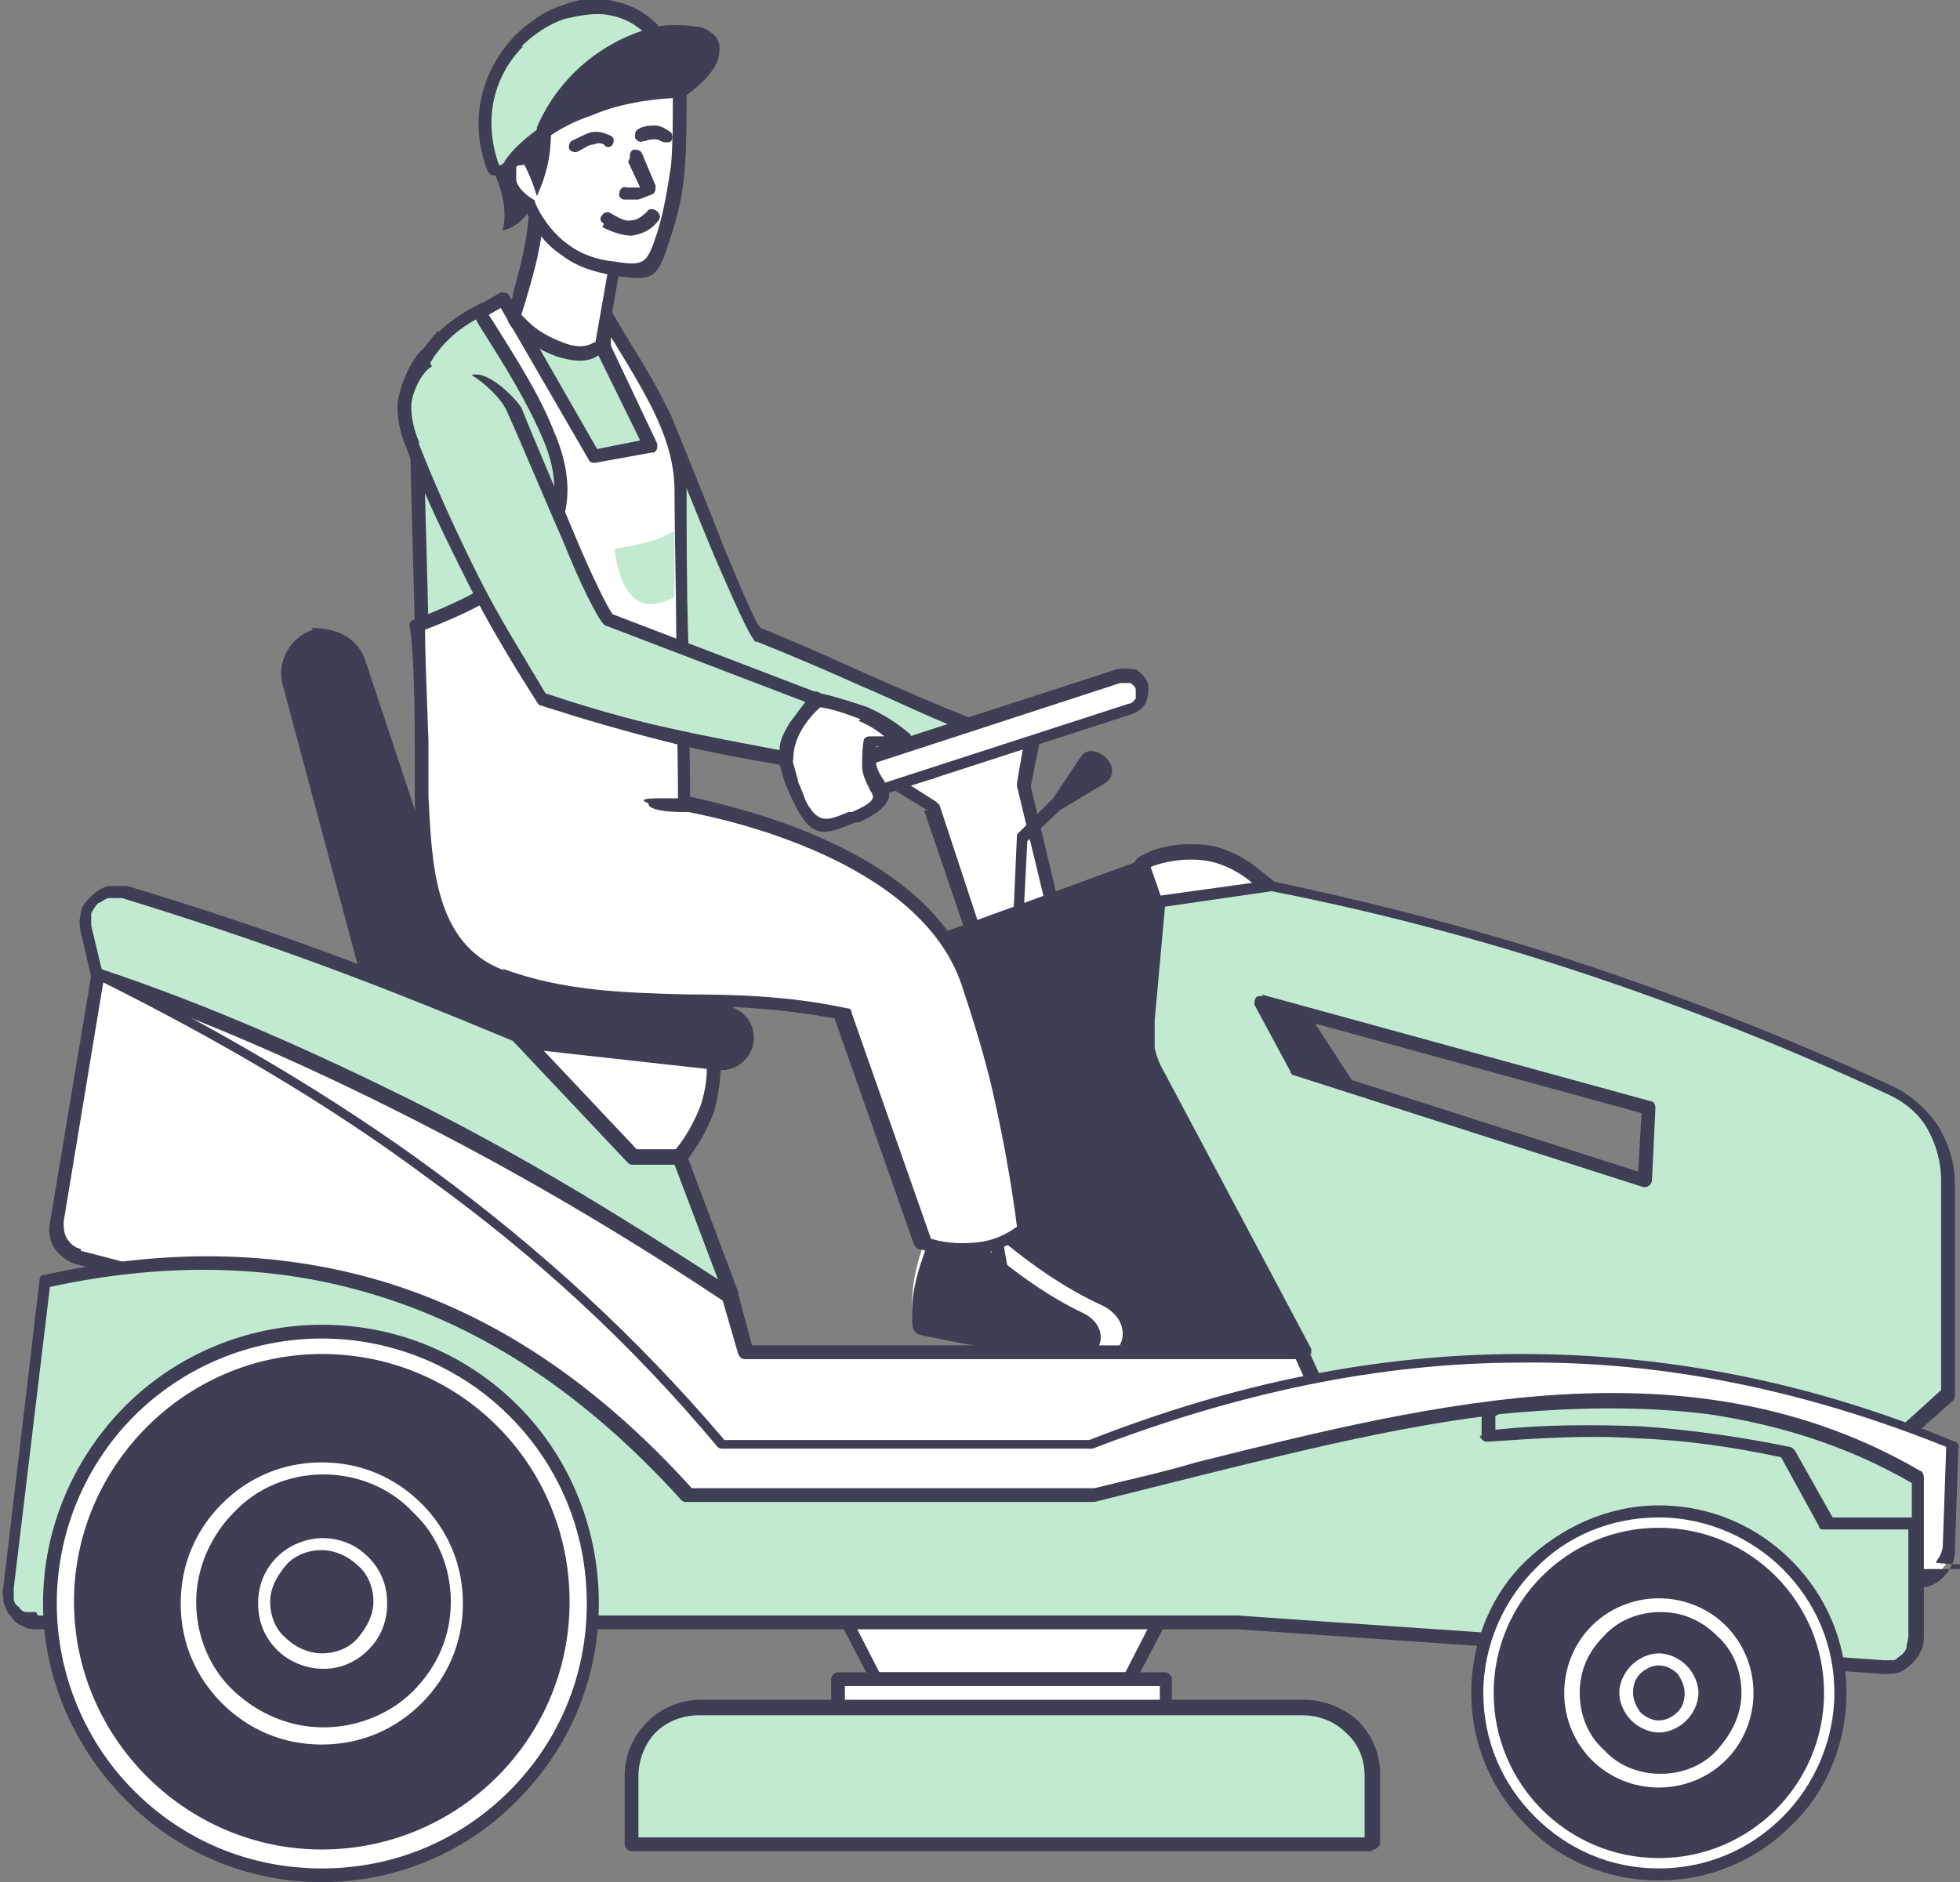 <?xml version="1.0" encoding="UTF-8"?>
<svg id="Layer_1" xmlns="http://www.w3.org/2000/svg" version="1.1" xmlns:xlink="http://www.w3.org/1999/xlink" viewBox="0 0 113.9 109.4">
  <rect x="0" y="0" width="113.9" height="109.4" fill="#808080" stroke="none"/>
  <!-- Generator: Adobe Illustrator 29.2.1, SVG Export Plug-In . SVG Version: 2.1.0 Build 116)  -->
  <defs>
    <style>
      .st0 {
        fill: #c1ead1;
      }

      .st0, .st1, .st2 {
        fill-rule: evenodd;
      }

      .st3, .st1 {
        fill: #fff;
      }

      .st4, .st2 {
        fill: #3e3e54;
      }
    </style>
  </defs>
  <path class="st1" d="M41.4,60.7c.4,3-.6,5-2,6.7-1.4.8-2.8,1.6-4.1,2.5-.3-.1-.6-.3-.9-.4-2.4-1.3-4.8-2.5-7.2-3.8,0-.7-.3-1.2-.3-2.1,0-1.3,0-2.6-.1-3.9,0,.1.4-.2.4-.3,1.6-.2,3.3-.4,5-.6.9.3,2,.5,3,.6,2,.5,4.1.9,6.2,1.3h0Z"/>
  <path class="st4" d="M41.8,60.6c.2,1.6,0,2.8-.3,4-.4,1.1-1,2.1-1.7,3,0,0,0,0-.1,0l-4.1,2.5c-.1,0-.3,0-.4,0-2.7-1.2-5.4-2.8-8.1-4.2-.1,0-.2-.2-.2-.3,0-.3,0-.6-.1-.9,0-.3-.1-.7-.2-1.2v-3.9c-.1,0-.1,0-.1-.1,0-.2.2-.4.4-.4h0s0,0,0,0h.1c0-.1.1-.1.2-.2l4.9-.5c0,0,.1,0,.2,0,.5.1.9.3,1.4.3.5,0,1,.1,1.5.2l6.2,1.4c.1,0,.3.2.3.3h0ZM40.7,64.3c.3-.9.5-2,.3-3.4l-5.8-1.3c-.5,0-1,0-1.5-.2-.5,0-1-.2-1.5-.4l-4.8.5c0,0-.1.1-.2.2v3.7c.1.4.2.8.3,1.1,0,.3,0,.5.1.8l7,3.7.6.3,3.9-2.3c.7-.8,1.2-1.7,1.6-2.7h0Z"/>
  <path class="st2" d="M18.1,36.5h0c1.4,0,2.6.5,3.1,1.8l5.5,16.6,15.4,3.5c1,.2,1.8,1,1.7,2.1-.1,1-1,1.8-2.1,1.7l-17.1-1.9-2.5.7-5.7-21.3c-.3-1.3.5-2.7,1.8-3.1h0Z"/>
  <path class="st0" d="M9.2,60.3c-1.1-1.2-2.3-2.4-3.4-3.6-.2-.9-.4-1.7-.7-2.6-.2-.6,0-1.2.5-1.7.4-.5,1.1-.6,1.7-.4,8,2.4,15.5,5.2,22.8,8.2,2.3,2.4,4.5,4.8,6.8,7.1h2.6c1,2.7,2,5.3,3,8-2.6,1.2-5.2,2.4-7.9,3.5,0-.2,0-.3,0-.5-.3-.3-.5-.5-.8-.8-8.2-5.7-16.4-11.5-24.6-17.2h0Z"/>
  <path class="st4" d="M8.8,60.6l-3.4-3.6c0,0,0-.1-.1-.2l-.6-2.6c-.1-.4-.1-.8,0-1.1,0-.4.3-.7.6-1,.3-.3.6-.5,1-.6h0c.3,0,.7,0,1.1,0,4,1.2,7.9,2.5,11.7,3.9s7.5,2.9,11.2,4.4c0,0,0,0,.1,0l6.6,7h2.5c.2,0,.3.1.4.3l3,8c0,.2,0,.4-.2.5l-7.9,3.5c-.2,0-.4,0-.5-.2,0,0,0,0,0-.1v-.4c0,0-.7-.6-.7-.6l-24.6-17.2s0,0-.1,0h0ZM6.1,56.5l3.3,3.5,24.6,17.2s0,0,0,0l.8.8c0,0,.1.1.1.2h0l7.1-3.1-2.8-7.4h-2.4c-.1,0-.2,0-.3-.1l-6.7-7.1c-3.6-1.5-7.3-3-11.1-4.4s-7.7-2.7-11.6-3.9c-.2,0-.5,0-.7,0h0c-.3,0-.4.2-.7.3-.2.2-.3.4-.4.6,0,.2,0,.5,0,.7l.6,2.5Z"/>
  <path class="st1" d="M65.5,51.7l.8-1.5.6-.3c2-.8,4.1-.5,5.8.9l1,.8-3.6,3.2v-.2c0,0-3.6-1.5-3.6-1.5l-.9-1.4Z"/>
  <path class="st4" d="M65.2,51.5l.8-1.5c0,0,.1-.1.2-.2l.6-.3c1-.4,2.1-.5,3.2-.4,1,.1,2.1.6,3,1.3l1,.8c.2.1.2.4,0,.6,0,0,0,0,0,0l-3.6,3.2c-.1.1-.4.1-.5,0,0,0,0,0,0-.1h0s-3.4-1.4-3.4-1.4c0,0-.1-.1-.2-.2l-.9-1.4c0-.1,0-.3,0-.4h0ZM66.6,50.5l-.6,1.2.7,1.1,3.4,1.4,3-2.6-.6-.5c-.8-.6-1.7-1-2.6-1.1-.9-.1-1.9,0-2.8.3l-.5.2Z"/>
  <polygon class="st1" points="51.3 45 54.2 46.9 57.4 56.4 61.7 54.7 61.7 54.6 59.5 45.7 60.2 42.1 51.3 45"/>
  <path class="st4" d="M52.2,45.2l2.2,1.4c0,0,.1.1.2.2l3,9.1,3.6-1.5-2.1-8.7c0,0,0-.1,0-.2l.5-2.9-7.5,2.5ZM53.9,47.1l-2.8-1.7c0,0-.1-.1-.2-.2,0-.2,0-.4.3-.5l8.9-3c0,0,.1,0,.2,0,.2,0,.3.2.3.5l-.7,3.5,2.1,8.8h0c0,.3,0,.5-.2.6l-4.4,1.7c-.2,0-.4,0-.5-.3l-3.2-9.4Z"/>
  <path class="st0" d="M32.7,26.3c2,5.7,4.6,10.5,7.3,14.9,5,1.8,9.6,2.9,14.1,3.8.1-1.4,1-2,2.2-2.9-4-1.6-8.2-3.7-12.2-5.3-.6-.5-3.7-8.2-5.3-12.2-1.5-3.7-8.4-4.7-6.1,1.7h0Z"/>
  <path class="st4" d="M33.1,26.2c1,2.8,2.1,5.4,3.4,7.9h0c1.2,2.4,2.5,4.6,3.8,6.8,2.4.9,4.8,1.6,7.1,2.2,2.2.6,4.3,1,6.5,1.5.2-1,.9-1.7,1.7-2.3-1.8-.7-3.6-1.6-5.5-2.4-2-.9-4.1-1.8-6.1-2.6,0,0,0,0-.1,0h0c-.4-.4-1.3-2.5-2.4-5-1-2.4-2.2-5.4-3-7.5-.6-1.4-2-2.4-3.3-2.6-.5,0-.9,0-1.2,0-.4,0-.6.3-.9.5-.5.6-.6,1.8,0,3.6h0ZM35.8,34.4c-1.2-2.5-2.4-5.1-3.4-8-.7-2.1-.6-3.4,0-4.2.3-.4.7-.7,1.2-.9.5-.1,1-.1,1.6,0,1.6.3,3.3,1.5,3.9,3.1.8,2,2,4.9,3,7.5,1,2.4,1.8,4.3,2.1,4.6,2,.8,4,1.7,6,2.6s4.1,1.8,6.1,2.6c0,0,.1,0,.2.1.1.2,0,.4,0,.5l-.2.2c-1,.7-1.7,1.3-1.8,2.4h0c0,.3-.3.4-.5.4-2.3-.5-4.6-.9-6.9-1.6-2.4-.6-4.7-1.3-7.2-2.2,0,0-.2,0-.2-.2-1.3-2.2-2.6-4.5-3.9-7h0Z"/>
  <path class="st1" d="M47.1,45.1l17.9-5.8c.5-.2,1.1.1,1.3.7h0c.2.5-.1,1.1-.7,1.3l-17.9,5.8c-.5.2-1.1-.1-1.3-.6h0c-.2-.5.1-1.1.7-1.3h0Z"/>
  <path class="st4" d="M47,44.7l17.9-5.8c.4-.1.7,0,1.1,0,.3.2.6.5.7.8h0c.1.4,0,.8-.1,1.1-.1.3-.5.6-.8.7l-17.9,5.8c-.3.1-.7,0-1,0-.3-.2-.6-.4-.7-.8h0c-.1-.4,0-.8,0-1.1.2-.3.4-.6.8-.7h0ZM65.1,39.7l-17.8,5.8c-.2,0-.3.2-.4.3,0,.1,0,.3,0,.5h0c0,.2.2.3.3.4.1,0,.3,0,.5,0l17.9-5.8c.2,0,.3-.2.4-.3,0-.1,0-.3,0-.5h0c0-.2-.2-.3-.3-.4-.1,0-.3,0-.5,0h0Z"/>
  <polygon class="st2" points="58.9 53 59.1 48.5 61.6 46 62.2 46.5 59.7 48.9 59.5 52.8 58.9 53"/>
  <path class="st2" d="M60.9,46.7c.2.2.3.3.5.5.9-.5,1.8-1.1,2.7-1.6,1.5-.9-.6-2.7-1.3-1.6-.6.9-1.2,1.8-1.8,2.7h0Z"/>
  <path class="st2" d="M59.2,80.1l-4.4-25.6,11.5-4.2.8,2.3,7.6,16.6,6.4,12.8c-.6.3-.7.3-1.3.4l-11,1.9h-.4l-9.1-4Z"/>
  <path class="st1" d="M53.9,71.7c-.5,1.3-.9,2.6-.9,4.2,0,1.6.1,1.3,1.6,1.7,3.2.7,6.2,1,9.1,1.3,1.6.1,2.3-2,.4-3-2.2-1-4.4-2.5-6.8-4.6-1.2.2-2.3.3-3.4.5h0Z"/>
  <path class="st4" d="M58.9,80.2l-4.4-25.6c0-.2,0-.4.3-.4l11.5-4.2c.2,0,.4,0,.5.2l.8,2.3,7.5,16.5,6.4,12.8c0,.2,0,.4-.2.5-.6.3-.7.3-1.2.4h-.2s-11,1.9-11,1.9h0s-.4,0-.4,0c0,0-.1,0-.2,0l-9.1-3.9c-.1,0-.2-.2-.2-.3h0ZM55.3,54.7l4.3,25.1,8.8,3.9h.3c3.7-.6,7.5-1.4,11.2-1.9.3,0,.4,0,.6-.1-4.8-9.8-9.3-19-13.8-29l-.7-1.9-10.8,4Z"/>
  <path class="st0" d="M74.7,82.6c.3-1.3.6-2.6.9-3.9-2.8-5.3-5.6-10.6-8.5-16-.5-1-.8-2.1-.7-3.3.2-2.3.4-4.6.6-6.9,2.2-.3,4.4-.6,6.6-.9,12.4,2.5,24.5,6.4,36,11.8,2.1,1,3.4,3,3.4,5.4v12.3c-1.5,1.4-3,2.7-4.5,4.1-11.3-.9-22.6-1.7-33.9-2.6h0ZM73.2,58.2l22.6,6.2-.3,4.2-20.3-6.5-2.1-4Z"/>
  <path class="st4" d="M74.3,82.5l.9-3.8-8.4-15.8c-.3-.6-.5-1.1-.6-1.7-.1-.6-.2-1.2-.1-1.8l.6-6.9c0-.2.2-.3.4-.4l6.5-.9c0,0,.1,0,.2,0,6.2,1.3,12.4,2.9,18.4,4.9,6,2,11.9,4.3,17.7,7,1.1.5,2,1.3,2.7,2.3.6,1,1,2.1,1,3.4v12.3c0,.1,0,.2-.1.3l-4.5,4c0,0-.2.1-.3.1l-33.9-2.6c-.2,0-.4-.2-.3-.4h0s0,0,0,0ZM76,78.7l-.8,3.5,33.3,2.5,4.3-3.9v-12.2c0-1.1-.3-2.1-.8-3s-1.4-1.6-2.3-2c-5.8-2.7-11.6-5-17.6-7-6-2-12.1-3.6-18.2-4.8l-6.2.9-.6,6.6c0,.6,0,1.1,0,1.6.1.5.3,1,.6,1.5l8.5,16c0,0,0,.2,0,.3h0ZM73.3,57.8l22.6,6.2c.2,0,.3.2.3.4l-.2,4.2c0,.2-.2.4-.4.4,0,0,0,0-.1,0l-20.3-6.5c-.1,0-.2-.1-.2-.2l-2.1-3.9c0-.2,0-.4.2-.5.1,0,.2,0,.3,0h0ZM95.4,64.7l-21.5-5.9,1.6,3,19.7,6.3.2-3.5Z"/>
  <path class="st1" d="M8.1,65.1c-.8-2.8-1.6-5.6-2.4-8.5,12.5,4.2,24.7,10.7,36.8,18.6.3,1.1.6,2.2.9,3.3h32.3c.9,2,1.8,3.9,2.7,5.9-5.4,2-10.7,4-16.1,6-.3,0-.6,0-.9,0-9.5-.5-19-1-28.6-1.6,0-.1-.2-.3-.3-.4-4.9-5.6-9.9-11.2-14.8-16.9-.6-.8-.5-.7-1.3-1.3-2.7-1.8-5.4-3.5-8.2-5.3h0Z"/>
  <path class="st4" d="M7.7,65.2l-2.4-8.4c0-.2,0-.4.3-.5,0,0,.2,0,.2,0,6.3,2.1,12.4,4.8,18.6,7.9s12.2,6.8,18.3,10.8c0,0,.1.1.2.2l.8,3h32c.1,0,.3,0,.3.2l2.7,5.9c0,.2,0,.4-.2.5l-16.1,6h-1c0,0,0,0,0,0l-28.6-1.6c-.1,0-.3,0-.3-.2l-.3-.4-14.9-16.9h0c-.5-.7-.5-.7-1-1.1l-.2-.2-8.2-5.2c0,0-.1-.1-.2-.2h0ZM6.3,57.3l2.1,7.6c2.6,1.7,5.9,3.5,8.3,5.4.6.5.6.5,1.1,1.2,4.9,5.6,10.5,11.4,15,17.1l28.4,1.6h.8c0,0,15.7-5.9,15.7-5.9l-2.4-5.3h-32c-.2,0-.3-.1-.4-.3l-.9-3.1c-6-4-12-7.5-18.1-10.6-5.9-3-11.8-5.6-17.8-7.7h0Z"/>
  <path class="st1" d="M8.8,74.2c-1.4-.4-2.8-.7-4.2-1.1-.9-.2-1.4-1.1-1.3-2,.8-4.8,1.6-9.6,2.4-14.4,13.6,6.8,26.1,15.2,36.3,27.4h21.4c16.7-6.6,33.4-6.9,50.1,0,0,2-.1,4-.2,6,0,.9-.8,1.7-1.8,1.7h-4.4c-19.8-.3-39.5-.5-59.2-.8h-2.1c-7.6-.7-15.2-1.5-22.9-2.2-.4-.6,0,0-.6-1.2-4.5-4.5-9-8.9-13.5-13.4h0Z"/>
  <path class="st4" d="M8.6,74.5l-4.1-1c-.5-.1-1-.5-1.3-.9-.3-.4-.4-1-.3-1.5l2.4-14.4c0-.2.2-.3.4-.3,0,0,0,0,.1,0,6.8,3.4,13.4,7.2,19.5,11.7,6.1,4.5,11.7,9.6,16.8,15.6h21.2c8.4-3.3,16.7-5,25.1-5,8.4,0,16.8,1.6,25.2,5.1.1,0,.3.2.2.4l-.2,6c0,.6-.3,1.1-.7,1.5-.4.4-.9.6-1.5.6-21.2,0-42.5-.5-63.7-.8h-2.1l-22.9-2.2c-.1,0-.2,0-.3-.2-.2-.4-.3-.5-.3-.6s0-.1-.3-.6l-13.4-13.3ZM4.7,72.7l4.2,1.1c0,0,.1,0,.2,0l13.5,13.4s0,0,0,0c.4.7.4.9.4,1h0c0,0,22.7,2.2,22.7,2.2,21.9,0,43.8.8,65.8.8s.7-.1,1-.4c.2-.3.4-.6.4-1l.2-5.7c-8.2-3.3-16.5-5-24.7-4.9-8.3,0-16.6,1.8-24.9,5,0,0,0,0-.1,0h-21.4c-.1,0-.2,0-.3-.1-5.1-6.1-10.7-11.2-16.8-15.6-5.9-4.4-12.3-8.1-18.9-11.4l-2.3,13.9c0,.3,0,.7.2,1,.2.3.4.5.8.6h0Z"/>
  <polygon class="st1" points="48.4 92.9 68 92.9 65.6 97.6 50.9 97.6 48.4 92.9"/>
  <path class="st4" d="M48.4,92.5h19.6c.2,0,.4.2.4.4s0,.2,0,.2l-2.4,4.6c0,.1-.2.2-.3.2h-14.7c-.2,0-.3,0-.4-.2l-2.4-4.6c0-.2,0-.4.2-.5,0,0,.1,0,.2,0h0ZM67.4,93.3h-18.3l2,3.9h14.3l2-3.9Z"/>
  <rect class="st3" x="48.7" y="97.6" width="19" height="1.7"/>
  <path class="st4" d="M48.7,97.2h19c.2,0,.4.2.4.4v1.7c0,.2-.2.4-.4.4h-19c-.2,0-.4-.2-.4-.4v-1.7c0-.2.2-.4.4-.4h0ZM67.4,98h-18.3v.9h18.3v-.9Z"/>
  <path class="st0" d="M36.7,107.2h43v-4c0-2.1-1.8-3.9-4-3.9h-35.1c-2.1,0-3.9,1.8-3.9,3.9v4Z"/>
  <path class="st4" d="M37.1,106.8h42.2v-3.6c0-1-.4-1.9-1.1-2.5h0c-.6-.6-1.5-1-2.5-1h-35.1c-1,0-1.9.4-2.5,1-.6.6-1,1.6-1,2.5v3.6h0ZM79.7,107.6h-43c-.2,0-.4-.2-.4-.4v-4c0-1.2.5-2.3,1.3-3.1s1.9-1.3,3.1-1.3h35.1c1.2,0,2.3.5,3.1,1.2h0c.8.8,1.3,1.9,1.3,3.1v4c0,.2-.2.4-.4.4h0Z"/>
  <path class="st0" d="M2.2,94.3h69.7c12.5.9,25.1,1.8,37.6,2.6.5,0,1-.1,1.3-.5s.6-.8.6-1.3v-9.2c-14.9-8.7-32.3-2.6-47.8,1h-23.7c-11.2-12.6-23.9-15.4-37.3-12.4-.7,5.9-1.4,11.9-2.1,17.8,0,.5,0,1,.4,1.4.3.4.8.6,1.3.6h0Z"/>
  <path class="st4" d="M2.2,93.9h69.7l37.6,2.6c.2,0,.4,0,.5,0,.2,0,.3-.2.5-.3.1-.1.3-.3.3-.5h0c0-.2.1-.4.1-.6v-9c-12.9-7.4-27.6-3.7-41.3-.3-2,.5-4,1-6,1.5,0,0,0,0,0,0h-23.7c-.1,0-.2,0-.3-.1-5.6-6.2-11.5-10-17.7-11.9-6.1-1.9-12.5-1.9-19-.5l-2.1,17.5c0,.2,0,.4,0,.6,0,.2.1.4.3.5.1.2.3.3.4.3h0c.2,0,.4,0,.6,0h0ZM71.8,94.7H2.2c-.3,0-.6,0-.9-.2h0c-.3-.1-.5-.3-.7-.6-.2-.2-.3-.5-.4-.8,0-.3-.1-.6,0-.9l2.1-17.8c0-.2.1-.3.3-.3,6.8-1.5,13.4-1.5,19.7.4s12.3,5.8,17.9,12h23.4c2-.5,3.9-.9,5.9-1.5,14-3.5,28.9-7.2,42.1.5.1,0,.2.2.2.4v9.2c0,.3,0,.6-.2.9h0c-.1.3-.3.5-.5.7-.2.2-.5.4-.7.5-.3.1-.6.1-.9.1l-37.6-2.6Z"/>
  <path class="st1" d="M18.7,77.4c8.7,0,15.8,7.1,15.8,15.8s-7.1,15.8-15.8,15.8-15.8-7.1-15.8-15.8,7.1-15.8,15.8-15.8h0Z"/>
  <path class="st2" d="M18.7,78.7c8,0,14.4,6.4,14.4,14.4s-6.5,14.4-14.4,14.4-14.4-6.5-14.4-14.4,6.5-14.4,14.4-14.4h0Z"/>
  <path class="st4" d="M18.7,77c4.5,0,8.5,1.8,11.4,4.7,2.9,2.9,4.7,7,4.7,11.5s-1.8,8.5-4.7,11.4c-2.9,3-7,4.8-11.4,4.8s-8.5-1.8-11.4-4.8c-2.9-2.9-4.8-7-4.8-11.4s1.8-8.5,4.8-11.5c2.9-2.9,7-4.7,11.4-4.7h0ZM29.6,82.3c-2.8-2.8-6.7-4.5-10.9-4.5s-8.1,1.7-10.9,4.5c-2.8,2.8-4.5,6.7-4.5,10.9s1.7,8.1,4.5,10.9,6.6,4.5,10.9,4.5,8.1-1.7,10.9-4.5c2.8-2.8,4.5-6.6,4.5-10.9s-1.7-8.1-4.5-10.9h0Z"/>
  <path class="st2" d="M18.7,85.3c4.3,0,7.8,3.5,7.8,7.8s-3.5,7.8-7.8,7.8-7.8-3.5-7.8-7.8,3.5-7.8,7.8-7.8h0Z"/>
  <path class="st3" d="M18.7,85c2.3,0,4.3.9,5.8,2.4,1.5,1.5,2.4,3.5,2.4,5.8s-.9,4.3-2.4,5.8c-1.5,1.5-3.5,2.4-5.8,2.4s-4.3-.9-5.8-2.4c-1.5-1.5-2.4-3.5-2.4-5.8s.9-4.3,2.4-5.8c1.5-1.5,3.5-2.4,5.8-2.4h0ZM24,87.9c-1.3-1.4-3.2-2.2-5.2-2.2s-3.9.8-5.2,2.2c-1.3,1.3-2.2,3.2-2.2,5.2s.8,3.9,2.2,5.2c1.4,1.3,3.2,2.1,5.2,2.1s3.9-.8,5.2-2.1c1.4-1.4,2.2-3.2,2.2-5.2s-.8-3.9-2.2-5.2h0Z"/>
  <path class="st2" d="M18.7,89.8c1.9,0,3.4,1.5,3.4,3.4s-1.5,3.4-3.4,3.4-3.4-1.5-3.4-3.4c0-1.9,1.5-3.4,3.4-3.4h0Z"/>
  <path class="st3" d="M18.7,89.4c1.1,0,2,.4,2.7,1.1h0c.7.7,1.1,1.6,1.1,2.7s-.4,2-1.1,2.7h0c-.7.7-1.6,1.1-2.6,1.1s-2-.4-2.7-1.1c-.7-.7-1.1-1.6-1.1-2.7s.4-2,1.1-2.7c.7-.7,1.7-1.1,2.7-1.1h0ZM20.8,91c-.5-.5-1.3-.9-2.1-.9s-1.6.3-2.1.9-.9,1.3-.9,2.1.3,1.6.9,2.1c.5.5,1.3.9,2.1.9s1.6-.3,2.1-.9h0c.5-.6.9-1.3.9-2.1s-.3-1.6-.9-2.1h0Z"/>
  <path class="st1" d="M96.4,87.9c5.8,0,10.5,4.7,10.5,10.5s-4.7,10.5-10.5,10.5-10.5-4.7-10.5-10.5c0-5.8,4.7-10.5,10.5-10.5h0Z"/>
  <path class="st2" d="M96.4,88.8c5.3,0,9.6,4.3,9.6,9.6s-4.3,9.6-9.6,9.6-9.6-4.3-9.6-9.6,4.3-9.6,9.6-9.6h0Z"/>
  <path class="st4" d="M96.4,87.5c3,0,5.7,1.2,7.7,3.2s3.2,4.7,3.2,7.7-1.2,5.8-3.2,7.7c-2,2-4.7,3.2-7.7,3.2s-5.8-1.2-7.7-3.2c-2-2-3.2-4.7-3.2-7.7s1.2-5.8,3.2-7.7,4.7-3.2,7.7-3.2h0ZM103.6,91.2c-1.8-1.8-4.4-3-7.2-3s-5.4,1.1-7.2,3c-1.8,1.8-3,4.4-3,7.2s1.1,5.3,3,7.2,4.4,3,7.2,3,5.3-1.1,7.2-3c1.8-1.8,3-4.4,3-7.2,0-2.8-1.1-5.3-3-7.2h0Z"/>
  <path class="st2" d="M96.4,93.3c2.8,0,5.1,2.3,5.1,5.1s-2.3,5.1-5.1,5.1-5.1-2.3-5.1-5.1c0-2.8,2.3-5.1,5.1-5.1h0Z"/>
  <path class="st3" d="M96.4,92.9c1.5,0,2.9.6,3.9,1.6h0c1,1,1.6,2.4,1.6,3.9s-.6,2.9-1.6,3.9h0c-1,1-2.4,1.6-3.9,1.6s-2.9-.6-3.9-1.6h0c-1-1-1.6-2.4-1.6-3.9s.6-2.9,1.6-3.9h0c1-1,2.4-1.6,3.9-1.6h0ZM99.8,95.1c-.9-.9-2-1.4-3.3-1.4s-2.5.5-3.3,1.4c-.9.9-1.4,2-1.4,3.3s.5,2.5,1.4,3.3c.8.9,2,1.4,3.3,1.4s2.5-.5,3.3-1.4c.8-.9,1.4-2,1.4-3.3s-.5-2.5-1.4-3.3h0Z"/>
  <path class="st2" d="M96.4,96.5c1.1,0,1.9.9,1.9,1.9s-.9,1.9-1.9,1.9-2-.9-2-1.9.9-1.9,2-1.9h0Z"/>
  <path class="st3" d="M96.4,96.1c.6,0,1.2.3,1.6.7h0c.4.4.7,1,.7,1.6s-.3,1.2-.7,1.6c-.4.4-1,.7-1.6.7s-1.2-.3-1.6-.7c-.4-.4-.7-1-.7-1.6s.3-1.2.7-1.6c.4-.4,1-.7,1.6-.7h0ZM97.5,97.3c-.3-.3-.7-.5-1.1-.5s-.8.2-1.1.5c-.3.3-.4.7-.4,1.1s.2.8.4,1.1c.3.3.7.5,1.1.5s.8-.2,1.1-.5c.3-.3.4-.7.4-1.1,0-.4-.2-.8-.4-1.1h0Z"/>
  <path class="st0" d="M86.5,81.9v1.6c5.9-.6,11.7-.3,17.3,1,.8,1.4,1.5,2.7,2.3,4.1h5.2v-2.6c-7.8-4.6-16.3-5.1-24.8-4h0Z"/>
  <path class="st4" d="M86.9,82.3v.8c2.8-.3,5.6-.3,8.4-.2,2.9.2,5.8.6,8.7,1.2.1,0,.2.1.3.2l2.2,3.9h4.6v-2c-3.8-2.2-7.8-3.4-11.8-4-4-.5-8.1-.4-12.2,0h0ZM86.1,83.5v-1.6c0-.2.1-.3.3-.4,4.3-.6,8.6-.7,12.8-.1,4.2.6,8.3,1.8,12.2,4.2.1,0,.2.2.2.3v2.6c0,.2-.2.4-.4.4h-5.2c-.1,0-.3,0-.3-.2l-2.2-4c-2.8-.6-5.6-1-8.4-1.1-2.9-.2-5.7,0-8.7.2h0c-.2,0-.4-.2-.4-.4h0Z"/>
  <path class="st0" d="M28.7,10c-3.4-8.2,8.9-14.3,10.9-4.7-1.2.9-2.3,1.8-3.5,2.6,0,.2,0,.1-.2.3-1.2.5-2.4,1-3.5,1.5-1.2.1-2.4.2-3.6.3h0Z"/>
  <path class="st4" d="M28.4,10.1c-1.3-3.2-.3-6.1,1.5-8,.8-.8,1.8-1.5,2.8-1.8,1-.4,2.1-.5,3.1-.2,1.9.4,3.6,2,4.2,5.1,0,.1,0,.3-.2.4l-3.4,2.5c0,.1-.1.1-.2.2,0,0,0,0-.2.1l-3.5,1.5s0,0-.1,0l-3.6.3c-.2,0-.3,0-.4-.2h0ZM30.4,2.7c-1.6,1.6-2.4,4.1-1.4,6.9l3.3-.3,3.4-1.5h0c0-.1,0-.2.1-.3l3.3-2.4c-.6-2.6-2-3.9-3.6-4.2-.9-.2-1.8,0-2.7.2-.9.3-1.8.9-2.5,1.6h0ZM36.2,8.4h0Z"/>
  <path class="st2" d="M28.7,10c.5,1.1.8,2.3.5,3.4.9-.2,1.5-.9,1.9-1.8,0,0,0,0,0,0-.2-1-.5-2.1-.7-3.1,0,0,0,0,0,0-.6.5-1.2,1-1.8,1.6h0Z"/>
  <path class="st0" d="M28.2,18c-1.9.8-3.3,2.1-4,4v.2c.1,4.8.2,9.5.3,14.3v.3c1,.6,1.9,1.3,2.9,1.9.9.3,1.7.4,2.7.4,1.7-2.1,3.4-4.2,5.1-6.4.3-.5.5-.6.8-1.1.8-2,1.6-4,2.5-6-1.4-2.6-2.7-5.2-4.1-7.8,0,0-.1,0-.1,0-2,0-4.1.1-6.1.2h0Z"/>
  <path class="st4" d="M28.2,18.3c-.9.4-1.6.9-2.2,1.5-.6.6-1.1,1.3-1.4,2.2,0,4.8.2,9.7.3,14.5l2.7,1.8c.4.1.8.2,1.2.3.3,0,.7,0,1.1,0l5-6.2c.1-.2.3-.4.4-.5.1-.2.3-.3.4-.6l2.4-5.8-3.9-7.5-5.9.2ZM25.5,19.3c.7-.7,1.5-1.2,2.5-1.7,0,0,0,0,.1,0l6.1-.2c0,0,0,0,.1,0h.1c0,0,.2.1.2.2l4.1,7.7c0,.1,0,.2,0,.3l-2.5,6c-.2.4-.3.6-.5.7-.1.1-.2.3-.3.4h0c0,0-5.1,6.4-5.1,6.4,0,0-.2.1-.3.1-.5,0-1,0-1.4,0-.4,0-.9-.2-1.4-.3,0,0,0,0,0,0l-2.9-1.9c-.1,0-.2-.2-.2-.3v-.3c-.1-4.8-.3-9.7-.3-14.5s0,0,0-.1c.4-1,1-1.9,1.7-2.6h0Z"/>
  <path class="st2" d="M53.8,72.6c-.4,1.1-.8,2.3-.8,3.7,0,1.4.1,1.2,1.5,1.5,2.8.6,5.4.9,8.1,1.1,1.5.1,2-1.8.3-2.6-1.9-.9-3.9-2.3-6-4.1-1,.1-2,.3-3,.4h0Z"/>
  <path class="st1" d="M29,56.7c6.3,2.4,12.8.8,20.1,2.3l4.6,13.4c2.2.6,4.1.3,5.7-.8-.5-4.8-1.6-9.6-3.2-14.4-2.8-8.4-17-10.4-16.4-10.4-.1-5.3-.2-13-.3-18.2,0-3.5-1.9-6.1-4.3-10.1,0,.5-.2,1.1-.3,1.6,1,1.9,1.9,3.9,2.9,5.8-1.1.2-2.2.4-3.3.6-1.8-3.1-3.5-6.1-5.2-9.2-.5.3-1,.5-1.5.8,1.5,2.4,3,4.7,4,7.1,2.5,5.8-1.7,9-7.6,11.2.1,1.2.2,5.9.3,9.5.1,4,.1,9.2,4.6,10.9h0Z"/>
  <path class="st4" d="M29.2,56.3c3.5,1.3,7,1.4,10.7,1.5,3,0,6,.1,9.3.8.2,0,.3.1.3.3l4.6,13.1c1,.3,1.9.3,2.8.2.8-.1,1.5-.4,2.2-.9-.3-2.3-.7-4.6-1.2-6.9-.5-2.4-1.2-4.7-2-7.1-2.4-7.3-13.8-9.7-15.9-10.1h-.3c-1.6,0-2.1-.3-2-.5-.5-.2-.4-.3.7-.3.3,0,.6,0,1,0,0-2.5-.1-5.7-.1-8.8,0-3.2-.1-6.4-.1-9,0-3-1.5-5.4-3.5-8.7l-.2-.3v.5c0,0,2.7,5.7,2.7,5.7,0,.2,0,.4-.2.5,0,0,0,0-.1,0l-3.3.6c-.2,0-.3,0-.4-.2l-5.1-8.8-.7.4.2.3c1.3,2.1,2.7,4.2,3.6,6.5,1.3,3,.9,5.4-.7,7.3-1.5,1.8-3.9,3.1-6.8,4.2,0,1.2.1,3.8.2,6.5v3.2c.2,3.8.3,8.6,4.4,10.1h0ZM39.9,58.6c-3.8,0-7.4-.2-11-1.5-4.6-1.7-4.7-6.7-4.8-10.8,0-1,0-2.1,0-3.2,0-2.9-.1-5.8-.3-6.7,0-.2,0-.3.3-.4,2.9-1.1,5.4-2.4,6.8-4.1,1.4-1.7,1.8-3.8.6-6.5-.9-2.1-2.2-4.2-3.6-6.4l-.4-.7c-.1-.2,0-.4.2-.5l1.4-.8c.2,0,.4,0,.5.2l5.1,8.9,2.5-.5-2.6-5.3c0,0,0-.2,0-.3l.3-1.6c0-.1,0-.2.2-.3.2-.1.4,0,.5.1l.7,1.2c2.1,3.4,3.6,5.8,3.6,9,0,2.6,0,5.8.1,9,0,3.1.1,6.3.1,8.9,2.1.5,13.9,2.9,16.4,10.6.8,2.4,1.5,4.8,2,7.2.6,2.4,1,4.9,1.2,7.3,0,.1,0,.3-.2.4-.8.6-1.8,1-2.8,1.1-1,.1-2.1,0-3.3-.3-.1,0-.2-.1-.3-.3l-4.6-13.1c-3.1-.6-6.1-.7-8.9-.8h0Z"/>
  <path class="st1" d="M31.2,11.6c-.1,2.8-.7,4.3-1.4,6.8.7,1.2,3.9,3,5,1.8.4-2,.7-4.1,1.1-6.1-1.6-.9-3.2-1.6-4.8-2.4h0Z"/>
  <path class="st4" d="M31.6,12.2c-.1,2-.5,3.4-1,5.1l-.3,1c.1.1.3.3.4.4.5.5,1.2.9,2,1.2.7.3,1.4.3,1.8,0,0,0,0,0,.1,0l1-5.7-4-2ZM29.8,17.1c.5-1.8.9-3.3,1-5.5,0,0,0-.1,0-.1,0-.2.3-.3.5-.2.9.5,1.6.9,2.4,1.2h0c.7.4,1.5.8,2.4,1.2.2,0,.3.3.2.4l-1.1,6.1c0,0,0,.2-.1.2-.1.1-.2.2-.4.3-.6.4-1.5.3-2.4,0-.8-.3-1.7-.8-2.2-1.3-.3-.3-.5-.5-.6-.8,0,0,0-.2,0-.3.1-.4.2-.8.3-1.1h0Z"/>
  <path class="st1" d="M47.6,40.7c1.8.3,3.5,1,4.9,2.2-.6,0-1.2.2-1.8.3-.4.8-.1,1.6.4,2.5.1.3.8,1-1.3,1.8-1.6.6-2.2.9-3.1-.6-.4-.7-.7-1.6-1-2.8-.6-1.9.4-2.8,1.9-3.4h0Z"/>
  <path class="st4" d="M47.7,40.3h0c.9.2,1.8.5,2.7.8.9.4,1.7.9,2.4,1.5.2.1.2.4,0,.5,0,0-.2.1-.3.1l-1.6.2c0,.3,0,.5,0,.8,0,.4.2.8.5,1.2h0c0,.1.1.3.2.4.2.5.1,1.2-1.7,2h-.2c-1.7.7-2.4,1-3.4-.8-.2-.4-.4-.8-.6-1.3-.2-.5-.3-1-.5-1.6-.3-1-.2-1.8.2-2.5.4-.6,1.1-1,1.9-1.4,0,0,.1,0,.2,0h0ZM50,41.8c-.8-.3-1.6-.6-2.4-.7-.6.3-1.2.6-1.5,1-.3.5-.4,1-.1,1.8h0c.1.6.3,1.1.4,1.6.2.4.3.8.5,1.2.7,1.2,1.2,1,2.4.5h.2c1.2-.5,1.3-.8,1.2-1,0,0,0-.1-.1-.2h0c-.3-.6-.5-1-.5-1.5,0-.5,0-1,.1-1.5,0-.1.2-.2.3-.2h.9c-.5-.4-1-.7-1.5-.9h0Z"/>
  <path class="st0" d="M24,25.8c2.1,5.7,4.8,10.4,7.6,14.8,5,1.7,9.6,2.7,14.2,3.5,0-1.4.8-2.5,1.9-3.4-4-1.5-8-3.1-12-4.6-.6-.5-3.9-8.1-5.5-12.1-1.5-3.7-8.5-4.6-6.1,1.8h0Z"/>
  <path class="st4" d="M24.3,25.7c1.1,2.8,2.3,5.4,3.5,7.8,1.2,2.4,2.6,4.6,3.9,6.8,2.4.8,4.8,1.5,7.1,2,2.2.5,4.4.9,6.5,1.3,0-.6.3-1.1.6-1.6.3-.4.6-.8.9-1.2l-11.5-4.4c0,0-.1,0-.2-.1-.4-.4-1.4-2.4-2.4-4.9-1.1-2.5-2.3-5.4-3.2-7.4-.3-.8-1.4-1.8-2.1-2.2,1-.3,2.6,1.4,2.9,1.9.8,2,2.1,5,3.1,7.4,1,2.4,1.9,4.2,2.2,4.6l12,4.6c0,0,.1,0,.2.1.1.2,0,.4,0,.6-.5.4-.9.9-1.2,1.4-.3.5-.5,1.1-.5,1.7h0c0,.3-.3.4-.5.4-2.3-.4-4.6-.8-6.9-1.4-2.4-.6-4.8-1.3-7.3-2.1,0,0-.1,0-.2-.2-1.4-2.2-2.8-4.5-4-6.9s-2.5-5-3.6-7.9c-.4-.9-.5-1.8-.5-2.4,0-.9.9-3.2,1.8-3.5v.8s.2.4.2.4c-.6.3-1.2,1.6-1.2,2.3,0,.6.1,1.3.5,2.2h0Z"/>
  <path class="st1" d="M30.2,9c0,.2,0,.1,0,.3-1,.3-1,1.7.5,2.7,1.1,2.4,2.8,3.4,4.9,3.7,2.2.4,2.3.1,3-2,.8-2.4,1-5.3.9-8.3-3.7.3-7,1.2-9.4,3.7h0Z"/>
  <path class="st4" d="M30.6,9.1h0c0,.3,0,.5-.3.5s-.3.1-.3.2c0,0,0,.2,0,.3,0,.1,0,.2,0,.4.1.4.5.8,1,1.1,0,0,.1,0,.1.2.5,1.1,1.2,1.9,1.9,2.4.8.6,1.7.9,2.7,1,1.8.3,1.9.1,2.5-1.7h0c.4-1.3.6-2.6.8-3.9.1-1.3.1-2.6.1-3.9-1.7.1-3.3.4-4.7,1-1.5.5-2.8,1.3-3.9,2.4h0ZM29.3,9.4c1-1.5,3.3-2.9,4.9-3.5,1.6-.6,3.4-.9,5.3-1h0c.2,0,.4.2.4.4,0,1.5,0,3-.1,4.4-.1,1.5-.4,2.8-.8,4h0c-.8,2.5-.9,2.7-3.4,2.3-1.1-.2-2.1-.5-3-1.2-.9-.6-1.6-1.5-2.1-2.7-.7-.5-1.1-1-1.2-1.5,0-.2-.1-.5,0-.6,0-.2,0-.4.2-.6h0Z"/>
  <path class="st2" d="M31.6,7.5c3.4-7.8,14.2-6.8,8-2.3-3,.2-5.7.8-8,2.3h0Z"/>
  <path class="st4" d="M31.2,7.4c1.6-3.7,4.9-5.5,7.3-5.9.9-.1,1.7,0,2.3.1.7.3,1.1.7,1,1.4,0,.7-.6,1.6-2,2.6,0,0-.1,0-.2,0-1.5,0-2.9.3-4.2.6-1.3.4-2.5.9-3.7,1.6-.2.1-.4,0-.5-.1,0-.1,0-.3,0-.4h0ZM38.6,2.2c-2,.3-4.5,1.7-6.1,4.3.9-.5,1.8-.8,2.7-1,1.3-.4,2.8-.6,4.2-.6,1.1-.8,1.6-1.5,1.6-2,0-.3-.2-.5-.5-.6-.5-.2-1.1-.2-1.9,0h0Z"/>
  <path class="st4" d="M36.6,9.2c0-.2,0-.4.2-.5.2,0,.4,0,.5.2l.8,1.9c0,.2,0,.4-.2.5-.3.1-.5.2-.8.3h0c-.3,0-.5,0-.8,0-.2,0-.4-.2-.3-.4,0-.2.2-.4.4-.3.2,0,.4,0,.6,0h0c0,0,.2,0,.2,0l-.7-1.5Z"/>
  <path class="st4" d="M35.1,13c-.2-.1-.3-.3-.1-.5.1-.2.4-.2.5-.1.5.3.9.5,1.2.4.3,0,.6-.2.9-.5.1-.2.4-.2.6,0s.2.4,0,.6c-.4.5-.9.7-1.5.8-.5,0-1.1-.2-1.7-.5h0Z"/>
  <path class="st4" d="M33.6,8.8c-.2.1-.4,0-.5-.1-.1-.2,0-.4.1-.5.4-.2.8-.4,1.1-.5.4-.1.8,0,1.2.2.2.1.2.3.1.5-.1.2-.4.2-.5,0-.2-.1-.4-.1-.6,0-.3,0-.5.2-.9.4h0Z"/>
  <path class="st4" d="M37.4,8.2c-.2.1-.4,0-.5-.2,0-.2,0-.4.2-.5.3-.2.7-.2,1-.2.3,0,.6.2.9.4.1.2.1.4,0,.5s-.4.1-.6,0c0,0-.1-.1-.3-.1-.2,0-.4,0-.6.1h0Z"/>
  <path class="st2" d="M30,8.8c.5.7.9,1.6,1.2,2.6.5-1.1.9-2.4.8-4.2-.7.4-1.4.9-2,1.6h0Z"/>
  <path class="st0" d="M39.1,30.9c-1,.6-2.2.8-3.4,1,.5,3.5,2,3.6,3.5,2.8,0-1.2,0-2.5,0-3.8h0Z"/>
  <polygon class="st2" points="76.1 59 78.9 63.3 75.2 62.3 73.2 58.2 76.1 59"/>
</svg>